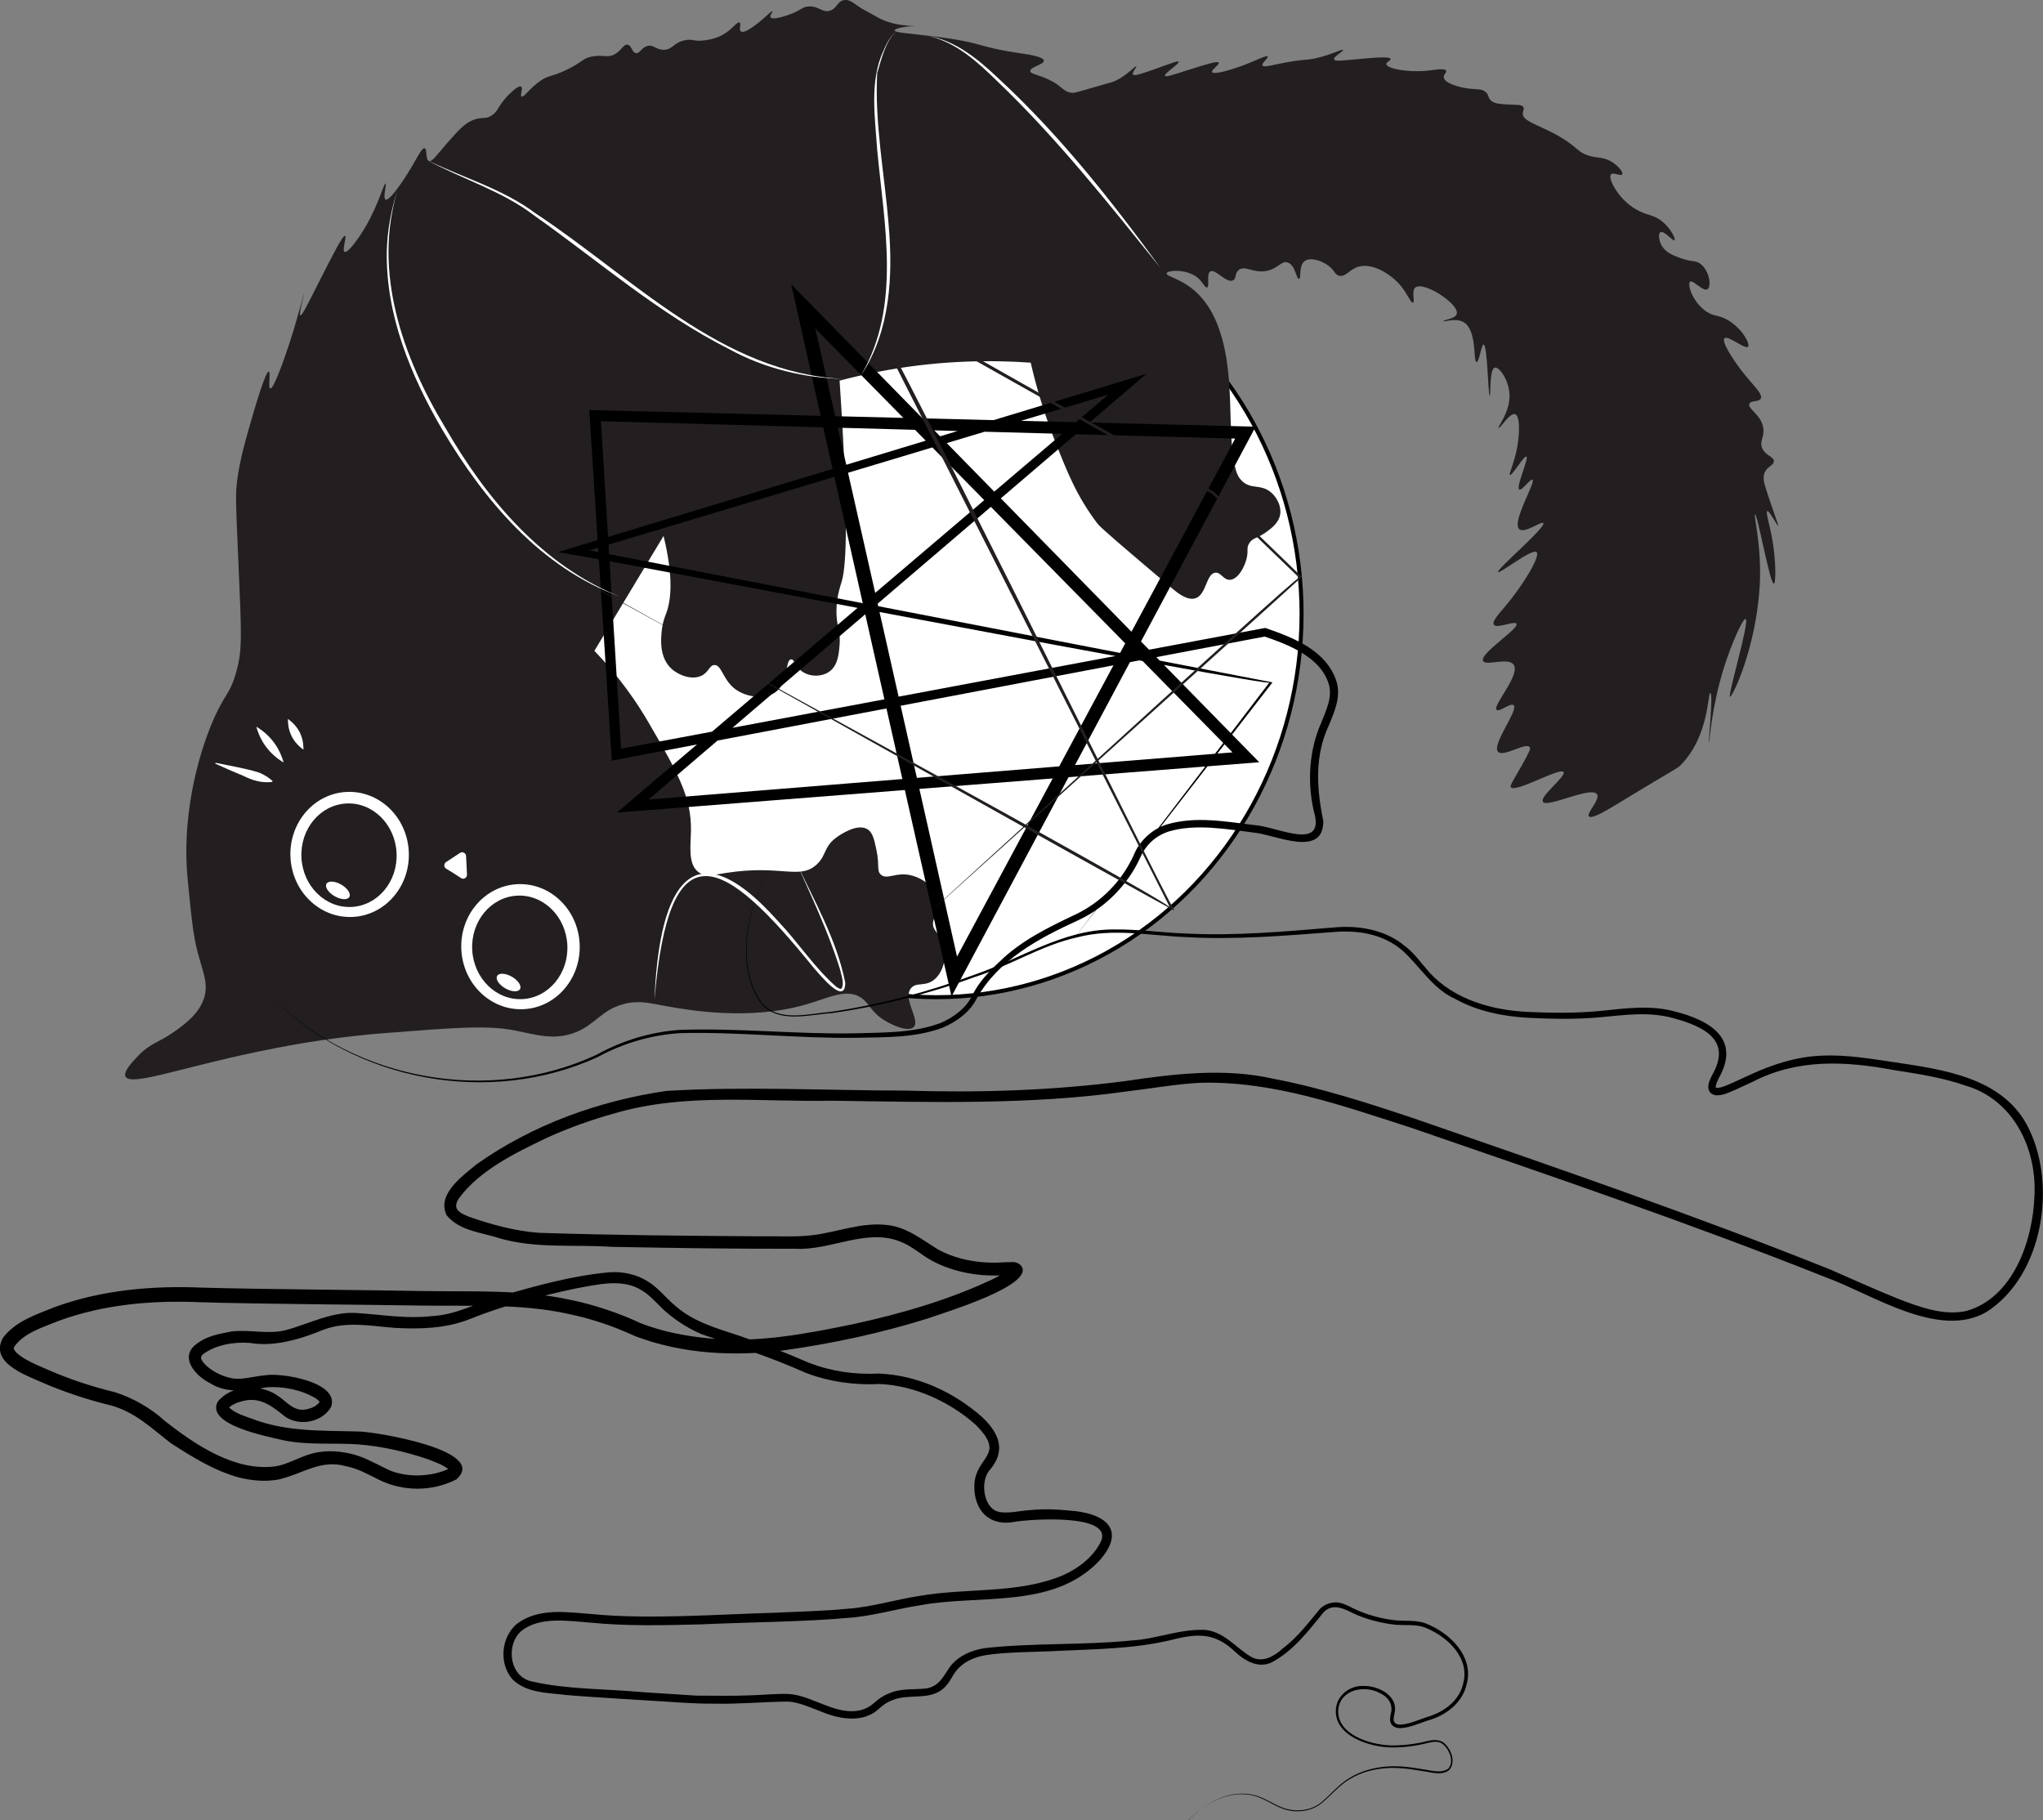 <svg xmlns="http://www.w3.org/2000/svg" id="Layer_2" data-name="Layer 2" viewBox="0 0 244.55 217.87"><rect x="0" y="0" width="244.55" height="217.87" fill="#808080" stroke="none"/><defs><style>      .cls-1, .cls-2, .cls-3 {        stroke-width: 0px;      }      .cls-2, .cls-4 {        fill: #fff;      }      .cls-3 {        fill: #231f20;      }      .cls-4 {        stroke: #000;        stroke-miterlimit: 10;        stroke-width: .48px;      }    </style></defs><g id="Layer_1-2" data-name="Layer 1"><g><ellipse class="cls-4" cx="112.07" cy="73.48" rx="43.73" ry="45.88"></ellipse><path class="cls-3" d="m109.71,3.14c-3.73-.15-4.44-1.02-6.2-1.92-1.1-.55-1.72-1.43-2.59-1.18-.75.21-.74.99-1.58,1.24-.94.28-1.31-.58-2.54-.51-.88.05-.87.51-2.59,1.07-.36.12-1.77.58-1.97.23-.13-.23.3-.67.23-.73-.08-.07-.66.52-1.24,1.01-.3.26-2.06,1.76-2.54,1.41-.29-.21.07-.94-.17-1.07-.27-.14-.75.7-1.8,1.35-.95.59-1.89.72-2.37.79-1.33.18-1.43-.23-2.42,0-1.36.31-1.43,1.13-2.48,1.13-.94,0-1.22-.66-1.97-.45-.72.2-.88.92-1.35.85-.5-.08-.52-.93-1.01-1.01-.46-.08-.69.61-1.41,1.07-.9.58-1.46.09-2.82.34-1.23.23-1.1.69-3.27,1.69-1.76.81-1.9.53-2.87,1.18-1.34.9-2.04,2.08-2.31,1.92-.23-.14.21-1.01-.06-1.18-.36-.23-1.62,1.1-1.69,1.18-1.1,1.18-1.02,1.72-1.8,2.25-.81.55-1.12.12-2.25.56-1,.39-1.74,1.2-3.16,2.82-1.21,1.38-1.76,2.23-2.14,2.09-.44-.16-.17-1.43-.51-1.52-.38-.1-.97,1.36-2.2,3.27-.24.38-1.99,3.1-2.48,2.87-.36-.17.16-1.87,0-1.92-.19-.05-.81,2.4-2.31,5.02-.94,1.63-2.22,3.34-2.59,3.16-.34-.16.28-1.83.06-1.92-.26-.1-1.29,1.9-3.1,5.47-1.49,2.95-2.08,4.12-2.25,4.06-.25-.1.48-2.64.45-2.65-.04,0-.75,2.82-1.69,5.75-.75,2.32-1.98,5.74-2.37,5.64-.29-.07.08-1.97-.17-2.03-.37-.08-1.58,4.06-1.75,4.62-1.09,3.73-1.69,5.8-2.03,8.34-.22,1.64-.19,2.43.11,9.3.41,9.32.5,10.95-.17,13.47-.83,3.15-1.51,2.7-3.16,6.82-.7,1.74-3.59,9.37-2.71,18.32.44,4.47.67,6.7,1.18,8.62.67,2.49,1.36,3.87.73,5.64-.66,1.88-2.41,3.1-3.61,3.95-1.78,1.25-2.8,1.32-4.23,2.82-.71.75-1.8,1.89-1.52,2.48.58,1.22,6.53-1.03,15.67-2.93,2.87-.6,8.27-1.7,15.22-2.25,8.27-.65,12.4-.98,15.67-.34,2.55.5,4.75,1.26,7.33.23,2.42-.97,3.08-2.68,5.75-3.38,1.88-.5,3.19-.08,5.24.28,2.48.44,9.82,1.74,16.57-.23,2.7-.78,4.81-1.94,6.54-.85,1.07.68,1.19,1.72,2.87,2.76,1.04.64,2.88,1.41,3.49.79.82-.82-1.33-3.31-.34-4.62.62-.82,1.71-.14,2.82-1.07,1.14-.95,1.58-2.99,1.01-4.45-.43-1.11-1.24-1.38-1.18-2.31.05-.88.81-.99.96-1.8.25-1.42-1.64-3.54-3.78-3.95-1.71-.32-2.73.62-3.44-.06-.5-.48-.12-1.09-.51-2.93-.27-1.27-.44-2.09-1.07-2.48-1.23-.76-3.27.67-3.61.9-1.65,1.15-1.26,2.15-2.42,3.27-2.07,1.97-4.3,0-10.99,1.07-1.41.23-2.4.49-3.21-.11-1.29-.95-.93-3.18-.9-4.96.06-4.07-1.63-7-5.02-12.85-1.36-2.36-3.45-5.46-6.54-8.68l8.28-13.75c1.23,5.07.89,7.79.28,9.36-.09.22-.41,1-.51,2.09-.09.94-.29,3.1,1.18,4.45.9.82,2.44,1.35,3.55.85.92-.42.97-1.28,1.58-1.3.89-.03,1,1.76,2.48,2.87,1.37,1.03,3.67,1.29,4.9.34,1.5-1.16,1.09-3.83,1.8-3.89.44-.03.51.99,1.52,1.58.85.5,2.11.52,2.99-.06,1.1-.73,1.21-2.16,1.3-3.27.11-1.37-.22-1.9-.34-3.21-.19-2.16.42-3.74.62-4.45.57-2.06.78-8.14-.28-23.95,1.85-.49,3.82-.93,5.92-1.3,6.37-1.11,12.14-1.19,16.96-.85.54,2.37,1.42,5.6,2.87,9.3,1.5,3.81,2.63,6.68,5.13,9.98.4.52,3.23,2.92,8.9,7.72.62.52,1.87,1.56,2.87,1.18,1.27-.48,1.23-2.9,2.31-3.04.71-.09.98.92,1.8.85.95-.09,1.72-1.52,1.97-2.59.22-.93-.05-1.18.28-1.75.42-.71,1-.61,2.03-1.35.6-.43,1.5-1.09,1.69-2.09.19-1.01-.39-2.14-1.18-2.76-1.18-.92-2.28-.28-3.33-1.24-.55-.5-.75-1.14-.9-1.8-.98-4.3.07-10.77-1.86-16.34-.68-1.97-1.52-3.21-2.37-4.11-1.86-1.99-4.05-2.26-3.95-2.65.12-.41,2.67-.59,3.95.73.42.44.69,1.03.9.96.34-.11-.12-1.62.39-1.92.61-.35,1.91,1.45,2.71,1.07.44-.21.18-.83.68-1.24.74-.61,1.72.41,3.33.11,1.4-.26,1.78-1.27,2.54-1.01.92.31,1.04,2.02,1.35,1.97.3-.04-.07-1.59.68-2.14.68-.5,2.08-.06,2.93.62.69.55.67.99,1.18,1.13.8.21,1.21-.74,2.31-1.07,1.73-.51,3.9.9,5.02,2.2.88,1.03,1.25,2.17,1.52,2.09.29-.09-.22-1.38.28-1.8.98-.83,5.31,1.99,4.96,3.16-.18.6-1.61.7-1.58.85.03.14,1.41-.41,2.37.11,1.69.93,1.15,4.77,1.58,4.79.32.02.58-2.1.85-2.09.46.02.54,6.14.73,6.14.14,0-.07-3.23.62-3.38.52-.12,1.67,1.48,1.75,3.21.09,2.14-1.47,3.88-1.3,4,.17.12,1.33-1.85,1.97-1.63.62.21.52,2.36.28,3.78-.34,2.02-1.08,3.4-.9,3.49.25.13,1.69-2.34,1.97-2.2.33.17-1.3,3.7-.85,3.95.31.17,1.33-1.33,1.58-1.18.43.26-2.53,5.09-1.58,5.92.64.56,2.66-1.01,2.87-.73.37.49-5.64,5.57-5.41,5.86.19.24,4.1-2.9,4.62-2.37.45.46-1.53,3.82-3.72,6.42-.75.89-1.66,1.86-1.41,2.25.34.53,2.49-.5,2.71-.11.34.6-4.42,3.55-4,4.45.31.66,3-.49,3.66.45.86,1.23-2.57,4.9-2.03,5.41.32.3,1.66-.89,2.03-.56.64.56-2.67,4.72-1.86,5.58.64.67,3.33-1.17,3.78-.56.14.18,0,.52-1.01,2.31-1.13,1.99-1.36,2.3-1.24,2.48.51.74,5.9-2.42,6.31-1.8.33.49-2.87,2.89-2.48,3.55.48.8,5.8-1.93,6.48-.9.42.64-1.3,2.25-.96,2.65.34.38,2.28-.81,4.28-2.03,6.38-3.88,6.28-3.67,6.76-4.17,3.38-3.52,3.15-8.62,3.49-8.57.37.06-.26,5.96-.17,5.97.07,0,.28-4.19,1.8-9.02.93-2.94,2.27-5.91,2.59-5.81.54.17-2.18,9.2-1.86,9.3.26.08,3.11-5.78,3.55-13.3.27-4.66-.77-8.48-.56-8.51.3-.05,1.79,8.35,2.25,8.28.25-.04.27-2.63-.17-5.19-.33-1.92-.84-3.41-.62-3.49.25-.1,1.21,1.79,1.3,1.75.09-.05-.71-2.03-1.47-4.45-.22-.73-.4-1.36-.11-1.97.34-.72,1.06-.8,1.07-1.3.01-.56-.92-.62-1.35-1.47-.47-.91.31-1.43.06-2.65-.33-1.55-1.9-2.16-1.63-2.76.2-.45,1.12-.17,1.35-.62.3-.58-.96-1.59-2.37-3.44-.94-1.24-2.36-3.38-1.97-3.78.4-.41,2.48,1.38,2.82,1.01.28-.31-.67-2.14-2.37-3.16-1.18-.71-1.64-.37-2.65-1.07-1.64-1.13-2.28-3.27-1.92-3.55.35-.27,1.57,1.24,2.09.9.49-.32.25-2.21-.85-3.04-.62-.47-.93-.16-2.37-.68-.87-.31-1.84-.68-2.31-1.58-.3-.58-.38-1.36-.11-1.52.42-.25,1.51,1.11,1.69.96.15-.12-.36-1.31-1.41-2.2-.97-.82-1.63-.73-2.71-1.24-2.51-1.17-3.9-3.97-3.49-4.45.25-.3,1.19.27,1.35,0,.15-.25-.48-1.03-1.3-1.52-1.06-.64-1.73-.35-2.93-.79-.92-.34-1.02-.68-2.2-1.52-2.78-1.97-5.49-2.33-5.47-3.44,0-.3.21-.54.06-.79-.17-.27-.59-.25-1.35-.28-1.41-.06-2.12-.1-2.54-.51-.37-.35-.19-.59-.56-.96-.48-.46-1.05-.34-2.03-.45-1.28-.15-2.96-.66-3.04-1.35-.04-.36.38-.56.28-.79-.15-.35-1.28-.1-2.37,0-2.39.22-4.74-.28-4.79-.79-.03-.26.56-.42.51-.62-.07-.26-1.19-.22-3.04-.06-2.53.22-3.62.4-3.72.11-.11-.32,1.15-.98,1.07-1.13-.08-.16-1.4.59-3.33,1.01-1.06.23-1.03.09-2.65.34-2.27.35-3.5.83-3.66.51-.14-.29.74-.89.62-1.07-.14-.21-1.44.52-3.27,1.18-1.33.48-3.22,1.01-3.38.68-.13-.27.91-.89.79-1.13-.12-.22-1.16.09-3.72.9-1.85.59-2.62.84-2.71.68-.15-.28,1.77-1.46,1.63-1.69-.08-.14-.8.15-2.59.79-2.01.72-2.73.95-2.87.73-.16-.24.48-.87.39-.96-.11-.11-.98.97-2.42,1.69-.31.15-.38.16-2.37.73-2.53.73-2.64.78-2.99.73-1.09-.16-1.03-.82-2.82-1.63-1.23-.56-2.07-.61-2.09-.96-.03-.5,1.66-.78,1.63-1.24-.02-.49-1.95-.76-2.54-.85-6.02-.88-4.31-1.29-10.88-2.09-2.8-.34-4.45-.43-4.45-.68,0-.22,1.25-.54,2.54-.51"></path><path class="cls-1" d="m142.28,217.87c2.01-2.06,4.91-3.75,7.87-3,1.45.36,2.61,1.38,4.04,1.7,1.42.32,2.99.04,4.09-.94,1.1-.94,2.04-2.12,3.34-2.86,1.27-.77,2.73-1.17,4.2-1.31,1.48-.14,2.96.05,4.4.3,1.03.12,2.21.56,3.12-.04.74-.79.22-2.13-.46-2.81-.54-.57-1.26-.46-1.96-.29-1.42.36-2.91.56-4.39.54-2.6-.03-6.97-1.42-6.61-4.69.17-1.6,1.72-2.74,3.28-2.67,1.83-.04,4.3,1.21,3.7,3.38-.06.36-.14.72,0,.94.14.23.46.33.79.31,1.06-.08,2.08-.56,3.1-.9,2.07-.6,3.95-1.96,4.39-4.17.7-2.94-1.86-5.39-4.37-6.45-1.28-.62-2.77-.25-4.28-.5-1.48-.21-2.93-.59-4.3-1.19-1.24-.6-2.59-1.4-3.75-.29-1.84,2.25-3.7,4.76-6.39,6.11-1.57.66-3.19-.32-4.27-1.35-2.53-2.42-4.73-2.14-7.89-1.33-4.31,1-8.8,1.03-13.19,1.24-2.57.15-6.25.11-8.72.51-1.39.23-2.7.8-3.54,1.86-.43.5-.67,1.19-1.26,1.84-1.69,1.9-4.36.81-6.41,1.7-.67.25-1.13.59-1.71,1.12-1.87,1.65-4.71,1.12-6.72.27-1.38-.51-2.72-1.16-4.06-1.23-2.83.02-5.89.32-8.77.25-2.5.04-6.3-.3-8.81-.43-2.94-.19-5.87-.35-8.8-.59-2.2-.29-4.81-.18-6.57-1.86-1.66-1.88-1.43-5.04.51-6.68,2.62-1.95,5.94-1.38,8.9-1.17,6.78.68,15.06.04,21.92-.15,2.93-.14,5.87-.2,8.76-.48,2.95-.21,5.71-1.1,8.63-1.54,5.69-.99,11.85-.21,17.2-2.49,1.85-.83,3.63-2.22,4.5-4.04,1.49-3.37-8.58-2.65-10.36-2.33-3,.58-4.86-1.38-4.8-4.33.07-3.58,3.94-3.55.14-7.31-3.08-2.74-7.34-4.7-11.51-4.86-2.92.16-6.07-.27-8.86-1.36-4.09-1.83-8.14-3.14-12.38-4.59-1.45-.61-2.72-1.4-3.93-2.37-1.22-.98-2.1-2.2-3.21-2.85-2.28-1.51-5.27-.76-8.09-.24-4.28.93-8.5,2-12.56,3.64-2.83,1.13-5.97,1.22-8.97,1.05-2.9-.22-5.69-.81-8.46.19-2.59,1.08-5.89,2.12-8.81,1.62-1.95-.17-4.17.21-5.7,1.35-.39.4-.22.58.07,1.01.76.9,2.12,1.61,3.34,1.85,1.23.26,2.59-.23,4.18-.36,1.86-.29,8.86.83,7.74,3.83-1.09,1.83-3.76,2.31-5.47,1.15-1.7-1.36-3.15-2.52-5.37-1.8-.31.08-.61.2-.87.34-.25.13-.5.34-.53.42-.03.05.04-.08,0-.11.72.72,1.83,1.04,2.82,1.4,4.16,1.6,8.46,1.38,12.85,1.52,1.79.03,15.58,2.24,11.57,5.73-2.91,1.49-6.41,1.46-9.28.03-1.37-.68-2.55-1.35-3.88-1.6-3.12-.89-5.13.9-8.18,1.59-1.58.28-3.17.12-4.71-.26-3.01-.85-5.49-2.41-8.09-4.08-2.39-1.84-4.28-3.72-7.17-4.53-2.74-.66-5.78-1.66-8.41-2.82-2.09-.91-6.21-2.42-4.51-5.33,1.54-1.98,3.91-2.71,6.06-3.59,5.62-2.08,11.73-2.62,17.66-2.37,5.7.18,20.43.29,26.38.41,5.9.1,11.88-.22,17.72,1.04,2.87.58,5.87,1.59,8.48,2.81,2.62,1.03,5.51,1.57,8.33,1.83,5.73.54,11.49-.55,17.21-1.74,5.64-1.23,11.32-2.87,16.54-5.33.74-.36,1.68-.87,2.13-1.29,0,0-.15.39.15.65.17.15.24.12.18.12-.2,0-.43-.01-.67,0-3.01.23-6.22-.23-8.95-1.69-1.32-.7-2.34-1.71-3.69-2.25-4.08-1.77-8.45,1.02-12.68.79-7.36.02-14.67-.09-22.04-.23-4.35-.3-8.97.23-13.29-.99-2.15-.73-4.87-.87-6.44-2.78-1.25-2.53,1.95-4.75,3.55-6.09,6.7-4.75,14.63-7.61,22.72-8.8,9.3-.57,19.35-.05,28.68-.04,8.79.27,17.55,0,26.27-1.14,5.79-.86,11.87-1.6,17.68-.29,5.83,1.11,11.44,2.94,17.01,4.8,16.66,5.78,33.31,11.48,49.69,18.04,2.7,1.17,5.37,2.4,8.07,3.48,2.68,1.04,5.53,2.08,8.23,1.49,5.57-1.57,7.93-8.31,8.15-13.64.35-5.75-2.48-11.67-8.28-13.35-2.71-.95-5.61-1.39-8.5-1.84-5.83-1.09-11.54-1.4-16.95,1.4,0,0-2,.92-2,.92-.79.32-1.36.67-2.28.7-.3,0-.61-.14-.82-.37-.47-.69-.02-1.44.23-2.01,2.46-4.22-.92-5.86-4.65-6.87-2.83-.79-5.72-.38-8.61-.11-2.95.28-5.9.22-8.85.07-2.94-.18-5.96-.78-8.59-2.24-2.78-1.22-4.33-4.07-6.49-5.93-2.29-1.88-5.22-2.34-8.11-2.09-5.83.44-11.73.94-17.61.61-4.39-.18-8.77-1.11-13.09.03-4.31.96-8.07,3.43-12.27,4.75-2.76,1.02-5.57,1.88-8.42,2.6-2.85.72-5.73,1.3-8.64,1.71-2.74.18-6.34,1.28-8.42-1.08-3.37-4.45-1.71-12.35,1.28-16.63-2.95,4.25-4.56,12.18-1.2,16.56,2.03,2.28,5.64,1.2,8.32.99,5.8-.86,11.5-2.35,16.99-4.4,5.54-1.9,10.63-5.43,16.67-5.45,2.97-.05,5.87.4,8.8.49,5.86.3,11.69-.24,17.56-.72,2.95-.29,6.15.22,8.51,2.16,1.23.91,2.08,2.19,3.03,3.25,2.97,3.22,7.44,4.48,11.73,4.69,2.91.13,5.84.17,8.74-.12,2.92-.3,5.98-.73,8.88.07,4.09,1.03,7.99,3.21,5.24,8.02-.15.32-.3.66-.34.91-.02.17-.01.16.04.2.57.07,1.31-.32,2.01-.61,0,0,2-.92,2-.92,2.67-1.24,5.6-2.2,8.61-2.31,3.01-.15,5.95.39,8.84.8,5.7.86,12.61,1.81,15.7,7.4,3.76,6.92,2.07,18.11-4.8,22.48-5.7,3.3-13.64-2.1-19.12-4.11-16.32-6.5-33.03-12.18-49.64-17.91-8.28-2.66-16.7-5.69-25.48-5.41-2.86.16-5.78.69-8.69,1.03-11.5,1.64-23.64,1.27-35.24,1.11-8.72.17-17.61-.98-26.07,1.52-2.79.77-5.53,1.76-8.17,2.96-3.75,1.81-7.92,3.82-10.42,7.18-.82,1.24-.09,1.72,1.19,2.23,2.63.92,5.51,1.71,8.34,1.92,8.7.29,17.59.36,26.35.42,2.13-.04,4.38.12,6.47-.14,2.95-.36,5.84-1.58,8.91-1.21,2.35.25,4.23,1.8,6.13,2.96,2.49,1.32,5.3,1.7,8.13,1.49.62.03,1.03-.18,1.66.31,2.28,2.34-9.41,5.81-11,6.4-5.66,1.78-11.43,3.01-17.31,3.84-5.93.75-12.12.45-17.77-1.69-2.72-1.25-5.31-2.12-8.2-2.71-5.61-1.21-11.5-.87-17.37-.96-5.89-.1-20.66-.2-26.43-.4-5.78-.25-11.58.24-17.02,2.23-1.91.78-4.26,1.46-5.37,3.18-.05.23.1.38.32.64.84.79,2.26,1.39,3.56,1.95,2.76,1.21,5.29,2.05,8.25,2.78,2.19.71,4.29,1.91,5.96,3.45,3.65,2.85,8.4,6.07,13.23,5.41,1.3-.19,2.49-.93,4.04-1.43,1.56-.5,3.23-.45,4.76-.12,1.57.31,2.98,1.12,4.23,1.73,2.29,1.27,5.67,1.14,7.79.07-.02.06-.03.13-.03.18.05.08,0,.03,0,.03-.53-.59-1.68-.95-2.48-1.28-2.69-.93-5.55-1.57-8.38-1.8-2.91-.21-5.94.11-8.86-.47-2.11-.49-9.42-1.87-8-4.62,1.61-2.06,5.08-2.2,7.13-.78,1.17.76,1.93,1.9,3.34,1.7.65-.1,1.41-.4,1.73-.91.02-.06,0,0,.01,0,0-.03-.19-.26-.44-.42-1.67-1.02-3.92-1.48-5.86-1.34-2.22.36-4.78.84-6.83-.5-1.51-.73-3.6-2.84-1.88-4.46,1.36-1.17,2.83-1.4,4.48-1.72,2.2-.26,4.42.39,6.52-.17,2.71-.72,5.66-2.33,8.67-2.02,2.97.2,5.75.69,8.69.36,2.96-.13,5.48-1.59,8.28-2.4,4.3-1.24,8.56-2.44,13.04-2.85,1.56-.12,3.26.23,4.59,1.08,1.33.8,2.21,2.04,3.36,2.97,2.22,1.93,4.96,2.66,7.72,3.58,2.76.93,5.58,2.04,8.23,3.2,2.72,1.04,5.46,1.43,8.41,1.29,4.57.2,8.92,2.19,12.35,5.23,2.11,2.01,2.87,4.12.76,6.46-1.01,1.41-.58,4.25,1.01,4.81,1.2.35,2.8-.11,4.12-.17,1.49-.14,3.03-.09,4.5.07,4.14.25,7.09,2.2,3.51,6.11-5.53,5.69-14.2,3.91-21.26,5.21-2.88.43-5.76,1.32-8.69,1.52-5.14.48-12.42.53-17.62.78-4.41.11-8.86.23-13.26-.21-2.69-.2-5.92-.74-8.16.92-2.02,1.62-1.58,5.63,1.25,6.14,4.2.95,8.71.86,13.01,1.25,1.51.12,5.13.32,6.58.43,2.14,0,4.45.06,6.58-.04,1.47-.03,2.88-.21,4.44-.16,1.62.1,2.97.81,4.33,1.3,1.93.78,4.14,1.28,5.81-.11.52-.5,1.25-1.02,1.96-1.27,1.36-.63,3.06-.41,4.42-.58,1.56-.26,2.02-1.43,2.89-2.67.99-1.25,2.55-1.91,4.07-2.15,5.77-.65,11.86-.34,17.61-.92,2.99-.17,5.7-1.38,8.76-1.27,2.41.21,3.82,2.29,5.72,3.32,1.33.6,2.62-.19,3.64-1.11,1.81-1.37,3.04-3.06,4.49-4.79.62-.55,1.46-.82,2.29-.67.82.19,1.41.6,2.08.88,1.31.58,2.73.97,4.15,1.17,1.45.24,3.02-.1,4.4.56,2.7,1.16,5.4,3.85,4.61,7.03-.48,2.33-2.49,3.86-4.69,4.46-1.06.35-2.09.84-3.23.91-.38.02-.88-.09-1.14-.5-.24-.44-.1-.86-.05-1.21.31-1.09-.27-2-1.28-2.47-1.83-1.01-4.69-.48-5,1.88-.29,3.07,3.83,4.3,6.3,4.37,1.46.02,2.91-.16,4.33-.51.71-.19,1.62-.25,2.17.36.78.78,1.28,2.23.44,3.13-.97.69-2.23.19-3.29.07-1.44-.25-2.9-.45-4.36-.32-1.45.12-2.89.51-4.14,1.26-1.28.72-2.21,1.88-3.34,2.83-1.13.99-2.75,1.27-4.18.93-1.46-.34-2.61-1.37-4.04-1.73-2.94-.76-5.84.91-7.86,2.95h0Z"></path><path class="cls-1" d="m32.6,119.41c9.99,9.96,26,12.79,38.79,6.85,3.06-1.7,6.52-2.76,10.03-2.99,7.01-.24,13.97.55,20.97.41,3.41-.1,7.03-.02,10.24-1.25,1.5-.66,2.98-1.72,3.72-3.23.79-1.63,2.06-2.95,3.35-4.14,2.53-2.47,5.8-4.07,8.95-5.56,3.14-1.48,5.6-3.98,7.05-7.12.65-1.68,2.18-3.13,3.94-3.69,3.53-1.04,7.07-.34,10.62.08,2.61.18,8.46,3.24,7.01-1.66-.8-3.46-.58-7.27.86-10.55.66-1.63,1.4-3.2.91-4.73-1.04-3.23-4.78-4.65-7.78-5.68,0,0,.25.02.25.02l-77.61,14.75-.67.13-.04-.68-2.61-40.58-.05-.71.71.02,77.85,1.94,1.21.03-.57,1.07-34.77,65.14-1.06,1.99c-5.1-22.48-14.17-62.74-19.19-85.24,0,0,2.02,2.06,2.02,2.06l52.92,54.04,1.09,1.11-1.55.12-73.4,5.75-1.95.15,1.49-1.26,59.28-50.42.5.92-66.3,19.9-.05-.87c.23.04,83.35,16.11,83.56,16.15-.1.15-23.93,30.86-24.05,31.03,0,0,23.68-31.02,23.68-31.02.82.72-83.51-15.49-83.35-15.28,0,0-1.8-.33-1.8-.33l1.75-.53,66.25-20.07,2.44-.74-1.94,1.66-59.15,50.57-.46-1.11,73.39-5.93-.46,1.23-53.06-53.91,1.39-.76c4.56,19.99,13.63,60.21,18.1,80.21,0,0-1.56-.21-1.56-.21l34.94-65.06.64,1.1-77.85-2.13.67-.69,2.5,40.58-.71-.55c.13-.02,77.65-14.56,77.77-14.58,3.35,1.16,7.32,2.66,8.53,6.41.58,1.84-.28,3.72-.96,5.35-1.68,3.63-1.41,7.53-.62,11.35.04,4.52-5.85,1.59-8.3,1.39-3.28-.41-6.97-1.09-10.18-.14-1.64.54-2.79,1.62-3.48,3.24-1.51,3.23-4.21,5.95-7.46,7.43-4.64,2.12-9.51,4.73-12.06,9.32-.82,1.64-2.41,2.78-4.06,3.49-3.36,1.26-6.96,1.14-10.47,1.22-6.99.09-13.99-.74-20.95-.56-3.47.21-6.86,1.21-9.93,2.88-12.88,5.87-28.97,2.94-38.92-7.13h0Z"></path><path class="cls-2" d="m55.18,105.09c-.54-.36-1.26-.8-1.77-1.11-.3-.18-.3-.6-.02-.79l1.67-1.1c.3-.2.71,0,.73.37l.11,2.22c.02.39-.41.63-.73.42Z"></path><g><ellipse class="cls-2" cx="62.3" cy="113.31" rx="7.09" ry="7.49" transform="translate(-5.65 3.3) rotate(-2.9)"></ellipse><ellipse class="cls-3" cx="62.22" cy="113.4" rx="5.7" ry="6.2" transform="translate(-5.66 3.29) rotate(-2.9)"></ellipse><ellipse class="cls-2" cx="60.88" cy="117.61" rx=".8" ry="1.58" transform="translate(-71.41 111.36) rotate(-59.93)"></ellipse></g><g><ellipse class="cls-2" cx="41.85" cy="102.27" rx="7.09" ry="7.49" transform="translate(-5.12 2.25) rotate(-2.9)"></ellipse><ellipse class="cls-3" cx="41.78" cy="102.37" rx="5.7" ry="6.2" transform="translate(-5.13 2.24) rotate(-2.9)"></ellipse><ellipse class="cls-2" cx="40.44" cy="106.58" rx=".8" ry="1.58" transform="translate(-72.05 88.17) rotate(-59.93)"></ellipse></g><path class="cls-2" d="m32.59,93.59c-1.28.17-2.41-.2-3.52-.75-1.11-.45-2.21-.93-3.3-1.44l.03-.1c1.76.38,3.56.65,5.26,1.19.55.25,1.08.54,1.56.99l-.03.1h0Z"></path><path class="cls-2" d="m33.95,91.27c-1.65-.99-2.75-2.43-3.27-4.29,1.65.99,2.75,2.44,3.27,4.29h0Z"></path><path class="cls-2" d="m36.32,89.73c-1.24-.89-1.88-2.14-1.85-3.67,1.25.89,1.88,2.14,1.85,3.67h0Z"></path><path class="cls-3" d="m70.07,69.68c-.05.19,71.01,38.7,70,38.99,0,0-37.12-73.32-37.12-73.32l-.31-.61.6.34s42.08,23.79,42.09,23.81c0,0,10.38,10.05,10.38,10.05l.11.11c0,.11-52.95,47.71-52.99,47.82.05.11,52.96-48.54,52.68-47.72,0,0-10.4-10.03-10.4-10.03.2.09-42.13-23.69-42.07-23.68.35-1.57,37.11,73.41,37.31,73.09,0,0,.22.44.22.44-.39.03-70.06-39.24-70.49-39.3h0Z"></path><path class="cls-2" d="m95.24,103.05c2.19,4.73,4.92,9.4,5.94,14.58-.02,2.86-3.1-1.06-3.75-1.75-10.97-13.6-17.34-17.04-19.09,3.79.48-11.73,3.65-21.93,14.84-9.36,2.39,2.52,4.33,5.54,6.93,7.81.21.15.5.3.62.21.38-.62-.04-1.64-.19-2.35-1.38-4.43-3.41-8.67-5.29-12.91h0Z"></path><path class="cls-2" d="m111.18,4.31c3.31.6,6,2.87,8.38,5.12,7.31,6.76,13.48,14.59,19.33,22.61-6.23-7.72-12.38-15.51-19.57-22.37-2.33-2.28-4.88-4.61-8.15-5.36h0Z"></path><path class="cls-2" d="m103.12,44.83c4.77-8.21,2.72-17.96,1.88-26.9-.26-3.91-.94-8.24.76-11.88.37-.85.8-1.75,1.6-2.28-.78.55-1.18,1.45-1.52,2.31-.33.84-.59,1.87-.84,2.66-.32,6.12.9,12.16,1.38,18.28.52,6.05.17,12.59-3.25,17.81h0Z"></path><path class="cls-2" d="m51.32,19.26c4.26,2.07,8.92,3.38,12.76,6.26,11.6,7.64,22.27,19.17,36.95,19.84-4.73-.1-9.49-1.25-13.67-3.53-8.51-4.28-15.72-10.6-23.45-16.06-3.78-2.89-8.41-4.27-12.59-6.5h0Z"></path><path class="cls-2" d="m74.31,71.45c-9.57-3.44-16.39-11.59-21.42-20.11-3.75-6.43-6.72-13.67-6.59-21.23.06-2.5.51-4.99,1.29-7.35-2.99,9.74.61,19.98,5.67,28.36,4.93,8.57,11.64,16.59,21.04,20.33h0Z"></path></g></g></svg>